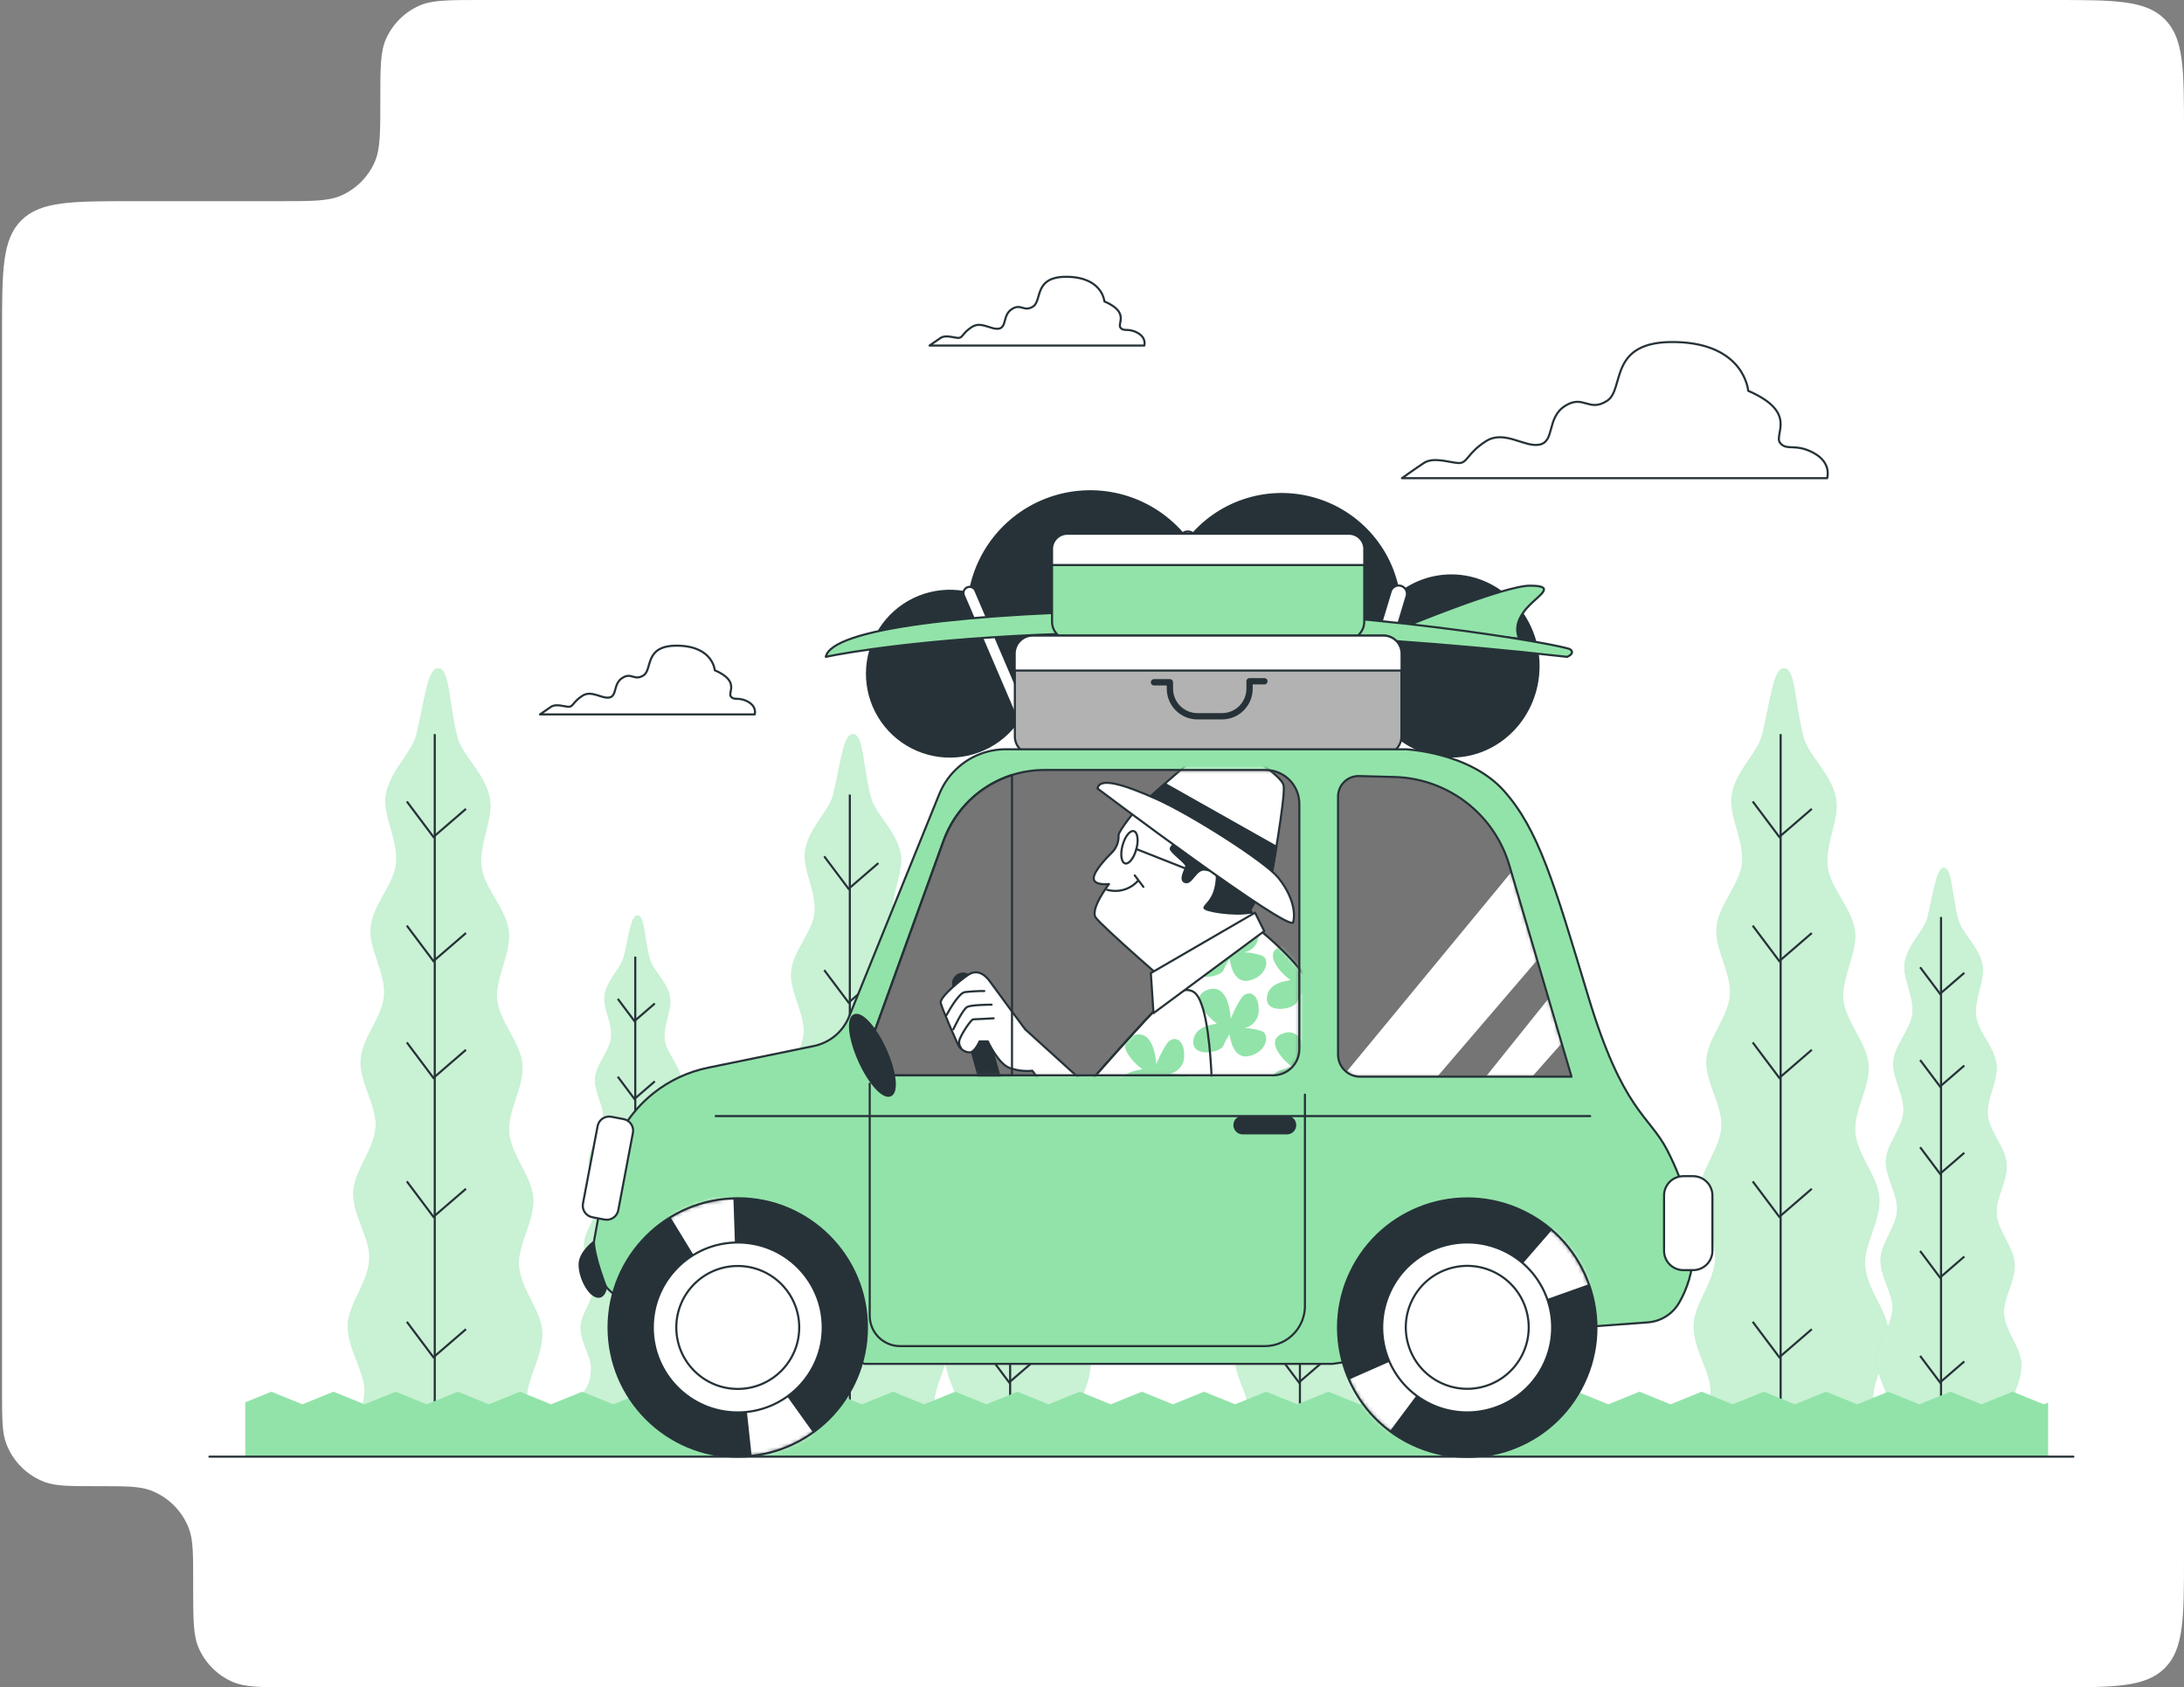 <svg width="532" height="411" viewBox="0 0 532 411" fill="none" xmlns="http://www.w3.org/2000/svg">
<rect x="0" y="0" width="532" height="411" fill="#808080" stroke="none"/>
<g clip-path="url(#clip0_83_3015)">
<path fill-rule="evenodd" clip-rule="evenodd" d="M92.64 24.5C92.64 16.575 92.64 12.613 94.012 9.516C95.622 5.885 98.525 2.982 102.156 1.373C105.252 0 109.215 0 117.14 0H500C515.085 0 522.627 0 527.314 4.686C532 9.373 532 16.915 532 32V379C532 394.085 532 401.627 527.314 406.314C522.627 411 515.085 411 500 411H71.555C63.63 411 59.667 411 56.571 409.627C52.94 408.018 50.037 405.115 48.427 401.484C47.055 398.387 47.055 394.425 47.055 386.5V385.277C47.055 378.5 47.055 375.111 46.045 372.405C44.423 368.06 40.995 364.632 36.65 363.01C33.943 362 30.555 362 23.777 362C17 362 13.611 362 10.905 360.99C6.56 359.368 3.132 355.94 1.51 351.595C0.5 348.889 0.5 345.5 0.5 338.723V81C0.5 65.915 0.5 58.373 5.186 53.686C9.873 49 17.415 49 32.5 49H68.14C76.064 49 80.027 49 83.124 47.627C86.755 46.018 89.657 43.115 91.267 39.484C92.64 36.387 92.64 32.425 92.64 24.5Z" fill="white"/>
<path d="M441.801 110.333C437.299 107.88 435.249 109.919 433.614 107.88C431.978 105.841 438.116 100.51 425.84 95.19C425.84 95.19 425.022 83.732 408.244 83.318C391.465 82.904 395.927 94.776 391.455 97.643C386.982 100.51 385.731 96.008 381.228 98.875C376.725 101.742 378.775 107.466 375.09 108.284C371.405 109.102 366.488 104.599 361.966 107.466C357.443 110.333 357.473 112.787 355.424 112.787C353.374 112.787 349.286 111.151 346.822 112.787C344.359 114.422 341.502 116.471 341.502 116.471H445.072C445.072 116.471 446.304 112.787 441.801 110.333Z" fill="white" stroke="#263238" stroke-width="0.512" stroke-linecap="round" stroke-linejoin="round"/>
<path d="M182.184 170.916C179.913 169.674 178.873 170.704 178.045 169.674C177.217 168.645 180.327 165.949 174.118 163.264C174.118 163.264 173.704 157.479 165.234 157.277C156.764 157.075 159.035 163.062 156.754 164.505C154.472 165.949 153.866 163.678 151.595 165.131C149.323 166.585 150.353 169.472 148.485 169.886C146.618 170.3 144.144 168.019 141.873 169.472C139.601 170.926 139.601 172.158 138.572 172.158C137.542 172.158 135.462 171.33 134.23 172.158C132.999 172.986 131.535 174.015 131.535 174.015H183.84C183.84 174.015 184.456 172.158 182.184 170.916Z" fill="white" stroke="#263238" stroke-width="0.512" stroke-linecap="round" stroke-linejoin="round"/>
<path d="M277.082 81.066C274.811 79.824 273.771 80.854 272.943 79.824C272.115 78.794 275.225 76.099 269.016 73.413C269.016 73.413 268.602 67.629 260.132 67.427C251.662 67.225 253.933 73.212 251.652 74.655C249.37 76.099 248.764 73.827 246.493 75.281C244.221 76.735 245.251 79.622 243.383 80.036C241.516 80.45 239.042 78.168 236.771 79.622C234.499 81.076 234.499 82.308 233.469 82.308C232.44 82.308 230.36 81.48 229.128 82.308C227.897 83.135 226.433 84.165 226.433 84.165H278.738C278.738 84.165 279.354 82.308 277.082 81.066Z" fill="white" stroke="#263238" stroke-width="0.512" stroke-linecap="round" stroke-linejoin="round"/>
<path d="M412.857 354.806H461.548C460.619 348.86 456.793 349.91 456.289 340.672C456.036 336.028 460.327 330.284 459.963 324.186C459.65 319.139 454.693 314.01 454.31 308.256C453.967 303.066 458.197 297.312 457.783 291.719C457.399 286.439 452.371 281.361 451.927 275.869C451.483 270.377 455.632 264.693 455.148 259.282C454.663 253.871 449.545 248.874 449.01 243.533C448.475 238.192 452.452 232.135 451.846 226.875C451.19 221.303 445.93 216.477 445.214 211.338C444.416 205.614 448.152 199.506 447.233 194.57C446.163 188.512 440.529 184.131 439.348 179.669C437.137 171.35 437.41 163.324 434.805 162.809C432.019 162.244 431.383 170.108 429.273 178.891C428.263 183.313 422.701 187.785 421.802 193.843C421.065 198.749 424.962 204.706 424.326 210.41C423.751 215.508 418.622 220.414 418.127 225.967C417.653 231.186 421.822 236.941 421.408 242.392C420.994 247.844 416.027 252.76 415.684 258.141C415.341 263.522 419.632 269.176 419.339 274.486C419.046 279.796 414.16 285.086 413.907 290.336C413.645 295.878 418.016 301.441 417.804 306.62C417.572 312.324 412.757 317.554 412.575 322.541C412.353 328.598 416.795 334.171 416.663 338.774C416.361 348.779 411.787 346.709 411.616 354.756L412.857 354.806Z" fill="#92E3A9"/>
<path opacity="0.5" d="M412.857 354.806H461.548C460.619 348.86 456.793 349.91 456.289 340.672C456.036 336.028 460.327 330.284 459.963 324.186C459.65 319.139 454.693 314.01 454.31 308.256C453.967 303.066 458.197 297.312 457.783 291.719C457.399 286.439 452.371 281.361 451.927 275.869C451.483 270.377 455.632 264.693 455.148 259.282C454.663 253.871 449.545 248.874 449.01 243.533C448.475 238.192 452.452 232.135 451.846 226.875C451.19 221.303 445.93 216.477 445.214 211.338C444.416 205.614 448.152 199.506 447.233 194.57C446.163 188.512 440.529 184.131 439.348 179.669C437.137 171.35 437.41 163.324 434.805 162.809C432.019 162.244 431.383 170.108 429.273 178.891C428.263 183.313 422.701 187.785 421.802 193.843C421.065 198.749 424.962 204.706 424.326 210.41C423.751 215.508 418.622 220.414 418.127 225.967C417.653 231.186 421.822 236.941 421.408 242.392C420.994 247.844 416.027 252.76 415.684 258.141C415.341 263.522 419.632 269.176 419.339 274.486C419.046 279.796 414.16 285.086 413.907 290.336C413.645 295.878 418.016 301.441 417.804 306.62C417.572 312.324 412.757 317.554 412.575 322.541C412.353 328.598 416.795 334.171 416.663 338.774C416.361 348.779 411.787 346.709 411.616 354.756L412.857 354.806Z" fill="white"/>
<path d="M433.745 178.811V352.565" stroke="#263238" stroke-width="0.512" stroke-miterlimit="10"/>
<path d="M441.337 197.023L433.422 203.858L426.941 195.216" stroke="#263238" stroke-width="0.512" stroke-miterlimit="10"/>
<path d="M441.337 227.269L433.422 234.104L426.941 225.462" stroke="#263238" stroke-width="0.512" stroke-miterlimit="10"/>
<path d="M441.337 255.709L433.422 262.553L426.941 253.912" stroke="#263238" stroke-width="0.512" stroke-miterlimit="10"/>
<path d="M441.337 289.559L433.422 296.394L426.941 287.752" stroke="#263238" stroke-width="0.512" stroke-miterlimit="10"/>
<path d="M441.337 323.763L433.422 330.597L426.941 321.956" stroke="#263238" stroke-width="0.512" stroke-miterlimit="10"/>
<path d="M84.984 354.806H133.645C132.706 348.86 128.89 349.91 128.375 340.672C128.122 336.029 132.413 330.284 132.05 324.186C131.747 319.139 126.79 314.01 126.406 308.256C126.053 303.067 130.283 297.312 129.879 291.719C129.485 286.439 124.468 281.361 124.024 275.869C123.579 270.377 127.729 264.693 127.244 259.282C126.759 253.871 121.641 248.874 121.096 243.533C120.551 238.193 124.549 232.135 123.933 226.875C123.287 221.303 118.017 216.477 117.31 211.338C116.512 205.614 120.238 199.506 119.329 194.57C118.259 188.512 112.626 184.131 111.434 179.669C109.304 171.4 109.577 163.324 106.972 162.819C104.186 162.254 103.55 170.118 101.44 178.901C100.43 183.323 94.868 187.796 93.959 193.853C93.232 198.759 97.129 204.716 96.483 210.42C95.918 215.518 90.789 220.424 90.284 225.977C89.82 231.196 93.979 236.951 93.575 242.402C93.172 247.854 88.195 252.771 87.851 258.151C87.508 263.532 91.799 269.186 91.506 274.496C91.213 279.806 86.317 285.097 86.064 290.346C85.802 295.889 90.183 301.451 89.971 306.63C89.729 312.334 84.924 317.564 84.732 322.551C84.52 328.608 88.962 334.181 88.77 338.785C88.477 348.789 83.894 346.72 83.722 354.766L84.984 354.806Z" fill="#92E3A9"/>
<path opacity="0.5" d="M84.984 354.806H133.645C132.706 348.86 128.89 349.91 128.375 340.672C128.122 336.029 132.413 330.284 132.05 324.186C131.747 319.139 126.79 314.01 126.406 308.256C126.053 303.067 130.283 297.312 129.879 291.719C129.485 286.439 124.468 281.361 124.024 275.869C123.579 270.377 127.729 264.693 127.244 259.282C126.759 253.871 121.641 248.874 121.096 243.533C120.551 238.193 124.549 232.135 123.933 226.875C123.287 221.303 118.017 216.477 117.31 211.338C116.512 205.614 120.238 199.506 119.329 194.57C118.259 188.512 112.626 184.131 111.434 179.669C109.304 171.4 109.577 163.324 106.972 162.819C104.186 162.254 103.55 170.118 101.44 178.901C100.43 183.323 94.868 187.796 93.959 193.853C93.232 198.759 97.129 204.716 96.483 210.42C95.918 215.518 90.789 220.424 90.284 225.977C89.82 231.196 93.979 236.951 93.575 242.402C93.172 247.854 88.195 252.771 87.851 258.151C87.508 263.532 91.799 269.186 91.506 274.496C91.213 279.806 86.317 285.097 86.064 290.346C85.802 295.889 90.183 301.451 89.971 306.63C89.729 312.334 84.924 317.564 84.732 322.551C84.52 328.608 88.962 334.181 88.77 338.785C88.477 348.789 83.894 346.72 83.722 354.766L84.984 354.806Z" fill="white"/>
<path d="M105.902 178.811V352.565" stroke="#263238" stroke-width="0.512" stroke-miterlimit="10"/>
<path d="M113.504 197.023L105.579 203.858L99.098 195.216" stroke="#263238" stroke-width="0.512" stroke-miterlimit="10"/>
<path d="M113.504 227.269L105.579 234.104L99.098 225.462" stroke="#263238" stroke-width="0.512" stroke-miterlimit="10"/>
<path d="M113.504 255.709L105.579 262.553L99.098 253.912" stroke="#263238" stroke-width="0.512" stroke-miterlimit="10"/>
<path d="M113.504 289.559L105.579 296.394L99.098 287.752" stroke="#263238" stroke-width="0.512" stroke-miterlimit="10"/>
<path d="M113.504 323.763L105.579 330.597L99.098 321.956" stroke="#263238" stroke-width="0.512" stroke-miterlimit="10"/>
<path d="M341.118 354.806H377.462C376.766 350.364 373.909 351.152 373.535 344.256C373.343 340.794 376.564 336.503 376.271 331.94C376.049 328.184 372.344 324.338 372.061 320.047C371.799 316.171 374.959 311.87 374.646 307.7C374.363 303.743 370.607 299.957 370.274 295.858C369.941 291.76 373.04 287.499 372.707 283.461C372.374 279.423 368.518 275.698 368.114 271.71C367.71 267.722 370.688 263.189 370.234 259.262C369.749 255.093 365.812 251.499 365.287 247.662C364.691 243.382 367.478 238.819 366.822 235.134C366.024 230.611 361.774 227.34 360.926 224.029C359.25 217.84 359.452 211.783 357.564 211.409C355.676 211.036 355.01 216.861 353.425 223.423C352.637 226.724 348.518 230.066 347.842 234.588C347.297 238.253 350.204 242.665 349.73 246.966C349.306 250.772 345.469 254.436 345.096 258.586C344.743 262.482 347.862 266.783 347.549 270.852C347.236 274.92 343.511 278.595 343.279 282.613C343.047 286.631 346.227 290.851 346.015 294.829C345.803 298.806 342.138 302.744 341.976 306.661C341.785 310.8 345.005 314.979 344.894 318.775C344.712 323.036 341.118 326.943 340.977 330.658C340.826 335.181 344.137 339.35 344.006 342.772C343.784 350.243 340.361 348.698 340.24 354.705L341.118 354.806Z" fill="#92E3A9"/>
<path opacity="0.5" d="M341.118 354.806H377.462C376.766 350.364 373.909 351.152 373.535 344.256C373.343 340.794 376.564 336.503 376.271 331.94C376.049 328.184 372.344 324.338 372.061 320.047C371.799 316.171 374.959 311.87 374.646 307.7C374.363 303.743 370.607 299.957 370.274 295.858C369.941 291.76 373.04 287.499 372.707 283.461C372.374 279.423 368.518 275.698 368.114 271.71C367.71 267.722 370.688 263.189 370.234 259.262C369.749 255.093 365.812 251.499 365.287 247.662C364.691 243.382 367.478 238.819 366.822 235.134C366.024 230.611 361.774 227.34 360.926 224.029C359.25 217.84 359.452 211.783 357.564 211.409C355.676 211.036 355.01 216.861 353.425 223.423C352.637 226.724 348.518 230.066 347.842 234.588C347.297 238.253 350.204 242.665 349.73 246.966C349.306 250.772 345.469 254.436 345.096 258.586C344.743 262.482 347.862 266.783 347.549 270.852C347.236 274.92 343.511 278.595 343.279 282.613C343.047 286.631 346.227 290.851 346.015 294.829C345.803 298.806 342.138 302.744 341.976 306.661C341.785 310.8 345.005 314.979 344.894 318.775C344.712 323.036 341.118 326.943 340.977 330.658C340.826 335.181 344.137 339.35 344.006 342.772C343.784 350.243 340.361 348.698 340.24 354.705L341.118 354.806Z" fill="white"/>
<path d="M356.716 223.352V353.13" stroke="#263238" stroke-width="0.512" stroke-miterlimit="10"/>
<path d="M362.39 236.961L356.474 242.069L351.628 235.608" stroke="#263238" stroke-width="0.512" stroke-miterlimit="10"/>
<path d="M362.39 259.545L356.474 264.654L351.628 258.203" stroke="#263238" stroke-width="0.512" stroke-miterlimit="10"/>
<path d="M362.39 280.796L356.474 285.904L351.628 279.443" stroke="#263238" stroke-width="0.512" stroke-miterlimit="10"/>
<path d="M362.39 306.065L356.474 311.183L351.628 304.722" stroke="#263238" stroke-width="0.512" stroke-miterlimit="10"/>
<path d="M362.39 331.617L356.474 336.725L351.628 330.274" stroke="#263238" stroke-width="0.512" stroke-miterlimit="10"/>
<path d="M457.217 354.806H493.561C492.865 350.364 490.008 351.152 489.634 344.256C489.442 340.794 492.663 336.503 492.37 331.94C492.148 328.184 488.443 324.338 488.16 320.047C487.898 316.171 491.057 311.87 490.745 307.7C490.462 303.743 486.706 299.957 486.373 295.858C486.04 291.76 489.139 287.499 488.806 283.461C488.473 279.423 484.617 275.698 484.213 271.71C483.809 267.722 486.787 263.189 486.333 259.262C485.848 255.093 481.911 251.499 481.386 247.662C480.79 243.382 483.577 238.819 482.92 235.134C482.123 230.611 477.873 227.34 477.025 224.029C475.349 217.84 475.551 211.783 473.663 211.409C471.775 211.036 471.109 216.861 469.524 223.423C468.736 226.724 464.617 230.066 463.941 234.588C463.396 238.253 466.303 242.665 465.829 246.966C465.405 250.772 461.568 254.436 461.195 258.586C460.841 262.482 463.961 266.783 463.648 270.852C463.335 274.92 459.61 278.595 459.378 282.613C459.145 286.631 462.326 290.851 462.114 294.829C461.902 298.806 458.237 302.744 458.075 306.661C457.883 310.8 461.104 314.979 460.993 318.775C460.811 323.036 457.217 326.943 457.076 330.658C456.924 335.181 460.236 339.35 460.105 342.772C459.882 350.243 456.46 348.698 456.339 354.705L457.217 354.806Z" fill="#92E3A9"/>
<path opacity="0.5" d="M457.217 354.806H493.561C492.865 350.364 490.008 351.152 489.634 344.256C489.442 340.794 492.663 336.503 492.37 331.94C492.148 328.184 488.443 324.338 488.16 320.047C487.898 316.171 491.057 311.87 490.745 307.7C490.462 303.743 486.706 299.957 486.373 295.858C486.04 291.76 489.139 287.499 488.806 283.461C488.473 279.423 484.617 275.698 484.213 271.71C483.809 267.722 486.787 263.189 486.333 259.262C485.848 255.093 481.911 251.499 481.386 247.662C480.79 243.382 483.577 238.819 482.92 235.134C482.123 230.611 477.873 227.34 477.025 224.029C475.349 217.84 475.551 211.783 473.663 211.409C471.775 211.036 471.109 216.861 469.524 223.423C468.736 226.724 464.617 230.066 463.941 234.588C463.396 238.253 466.303 242.665 465.829 246.966C465.405 250.772 461.568 254.436 461.195 258.586C460.841 262.482 463.961 266.783 463.648 270.852C463.335 274.92 459.61 278.595 459.378 282.613C459.145 286.631 462.326 290.851 462.114 294.829C461.902 298.806 458.237 302.744 458.075 306.661C457.883 310.8 461.104 314.979 460.993 318.775C460.811 323.036 457.217 326.943 457.076 330.658C456.924 335.181 460.236 339.35 460.105 342.772C459.882 350.243 456.46 348.698 456.339 354.705L457.217 354.806Z" fill="white"/>
<path d="M472.815 223.352V353.13" stroke="#263238" stroke-width="0.512" stroke-miterlimit="10"/>
<path d="M478.488 236.961L472.572 242.069L467.726 235.608" stroke="#263238" stroke-width="0.512" stroke-miterlimit="10"/>
<path d="M478.488 259.545L472.572 264.654L467.726 258.203" stroke="#263238" stroke-width="0.512" stroke-miterlimit="10"/>
<path d="M478.488 280.796L472.572 285.904L467.726 279.443" stroke="#263238" stroke-width="0.512" stroke-miterlimit="10"/>
<path d="M478.488 306.065L472.572 311.183L467.726 304.722" stroke="#263238" stroke-width="0.512" stroke-miterlimit="10"/>
<path d="M478.488 331.617L472.572 336.725L467.726 330.274" stroke="#263238" stroke-width="0.512" stroke-miterlimit="10"/>
<path d="M301.029 354.806H337.373C336.666 350.364 333.819 351.152 333.436 344.256C333.244 340.794 336.464 336.503 336.182 331.94C335.949 328.184 332.254 324.338 331.962 320.047C331.699 316.171 334.859 311.87 334.556 307.7C334.263 303.743 330.518 299.957 330.185 295.858C329.852 291.76 332.951 287.509 332.588 283.461C332.224 279.413 328.408 275.698 327.994 271.71C327.58 267.722 330.579 263.189 330.114 259.262C329.63 255.093 325.702 251.499 325.167 247.662C324.572 243.382 327.358 238.819 326.702 235.134C325.904 230.611 321.705 227.34 320.816 224.029C319.201 217.84 319.393 211.783 317.444 211.409C315.496 211.036 314.89 216.861 313.315 223.423C312.518 226.724 308.409 230.066 307.732 234.588C307.177 238.253 310.095 242.665 309.61 246.966C309.186 250.772 305.36 254.436 304.986 258.586C304.633 262.482 307.742 266.783 307.44 270.852C307.137 274.92 303.401 278.595 303.159 282.613C302.917 286.631 306.117 290.851 305.895 294.829C305.673 298.806 302.018 302.744 301.857 306.661C301.655 310.8 304.885 314.979 304.764 318.775C304.593 323.036 300.988 326.943 300.857 330.658C300.696 335.181 304.017 339.35 303.886 342.772C303.664 350.243 300.252 348.698 300.13 354.705L301.029 354.806Z" fill="#92E3A9"/>
<path opacity="0.5" d="M301.029 354.806H337.373C336.666 350.364 333.819 351.152 333.436 344.256C333.244 340.794 336.464 336.503 336.182 331.94C335.949 328.184 332.254 324.338 331.962 320.047C331.699 316.171 334.859 311.87 334.556 307.7C334.263 303.743 330.518 299.957 330.185 295.858C329.852 291.76 332.951 287.509 332.588 283.461C332.224 279.413 328.408 275.698 327.994 271.71C327.58 267.722 330.579 263.189 330.114 259.262C329.63 255.093 325.702 251.499 325.167 247.662C324.572 243.382 327.358 238.819 326.702 235.134C325.904 230.611 321.705 227.34 320.816 224.029C319.201 217.84 319.393 211.783 317.444 211.409C315.496 211.036 314.89 216.861 313.315 223.423C312.518 226.724 308.409 230.066 307.732 234.588C307.177 238.253 310.095 242.665 309.61 246.966C309.186 250.772 305.36 254.436 304.986 258.586C304.633 262.482 307.742 266.783 307.44 270.852C307.137 274.92 303.401 278.595 303.159 282.613C302.917 286.631 306.117 290.851 305.895 294.829C305.673 298.806 302.018 302.744 301.857 306.661C301.655 310.8 304.885 314.979 304.764 318.775C304.593 323.036 300.988 326.943 300.857 330.658C300.696 335.181 304.017 339.35 303.886 342.772C303.664 350.243 300.252 348.698 300.13 354.705L301.029 354.806Z" fill="white"/>
<path d="M316.647 223.352V353.13" stroke="#263238" stroke-width="0.512" stroke-miterlimit="10"/>
<path d="M322.32 236.961L316.404 242.069L311.569 235.608" stroke="#263238" stroke-width="0.512" stroke-miterlimit="10"/>
<path d="M322.32 259.545L316.404 264.654L311.569 258.203" stroke="#263238" stroke-width="0.512" stroke-miterlimit="10"/>
<path d="M322.32 280.796L316.404 285.904L311.569 279.443" stroke="#263238" stroke-width="0.512" stroke-miterlimit="10"/>
<path d="M322.32 306.065L316.404 311.183L311.569 304.722" stroke="#263238" stroke-width="0.512" stroke-miterlimit="10"/>
<path d="M322.32 331.617L316.404 336.725L311.569 330.274" stroke="#263238" stroke-width="0.512" stroke-miterlimit="10"/>
<path d="M230.461 354.807H266.805C266.108 350.365 263.251 351.152 262.878 344.257C262.686 340.794 265.906 336.504 265.614 331.941C265.392 328.185 261.686 324.339 261.404 320.048C261.141 316.171 264.301 311.871 263.998 307.701C263.706 303.744 259.96 299.958 259.617 295.859C259.274 291.76 262.393 287.51 262.03 283.462C261.666 279.413 257.84 275.698 257.436 271.71C257.032 267.723 260.011 263.19 259.556 259.263C259.072 255.093 255.134 251.499 254.609 247.663C254.014 243.382 256.8 238.819 256.144 235.134C255.346 230.612 251.096 227.341 250.248 224.029C248.603 217.82 248.805 211.824 246.866 211.44C244.776 211.026 244.312 216.892 242.727 223.454C241.94 226.755 237.821 230.097 237.144 234.619C236.599 238.284 239.507 242.696 239.032 246.997C238.608 250.803 234.772 254.467 234.398 258.617C234.045 262.513 237.164 266.814 236.851 270.883C236.538 274.951 232.813 278.626 232.581 282.644C232.349 286.662 235.529 290.882 235.317 294.86C235.105 298.837 231.44 302.775 231.279 306.692C231.087 310.831 234.307 315.01 234.196 318.806C234.015 323.067 230.421 326.974 230.279 330.689C230.128 335.211 233.439 339.381 233.308 342.803C233.086 350.274 229.663 348.729 229.542 354.736L230.461 354.807Z" fill="#92E3A9"/>
<path opacity="0.5" d="M230.461 354.807H266.805C266.108 350.365 263.251 351.152 262.878 344.257C262.686 340.794 265.906 336.504 265.614 331.941C265.392 328.185 261.686 324.339 261.404 320.048C261.141 316.171 264.301 311.871 263.998 307.701C263.706 303.744 259.96 299.958 259.617 295.859C259.274 291.76 262.393 287.51 262.03 283.462C261.666 279.413 257.84 275.698 257.436 271.71C257.032 267.723 260.011 263.19 259.556 259.263C259.072 255.093 255.134 251.499 254.609 247.663C254.014 243.382 256.8 238.819 256.144 235.134C255.346 230.612 251.096 227.341 250.248 224.029C248.603 217.82 248.805 211.824 246.866 211.44C244.776 211.026 244.312 216.892 242.727 223.454C241.94 226.755 237.821 230.097 237.144 234.619C236.599 238.284 239.507 242.696 239.032 246.997C238.608 250.803 234.772 254.467 234.398 258.617C234.045 262.513 237.164 266.814 236.851 270.883C236.538 274.951 232.813 278.626 232.581 282.644C232.349 286.662 235.529 290.882 235.317 294.86C235.105 298.837 231.44 302.775 231.279 306.692C231.087 310.831 234.307 315.01 234.196 318.806C234.015 323.067 230.421 326.974 230.279 330.689C230.128 335.211 233.439 339.381 233.308 342.803C233.086 350.274 229.663 348.729 229.542 354.736L230.461 354.807Z" fill="white"/>
<path d="M246.059 223.352V353.13" stroke="#263238" stroke-width="0.512" stroke-miterlimit="10"/>
<path d="M251.732 236.961L245.816 242.069L240.97 235.608" stroke="#263238" stroke-width="0.512" stroke-miterlimit="10"/>
<path d="M251.732 259.545L245.816 264.654L240.97 258.203" stroke="#263238" stroke-width="0.512" stroke-miterlimit="10"/>
<path d="M251.732 280.796L245.816 285.904L240.97 279.443" stroke="#263238" stroke-width="0.512" stroke-miterlimit="10"/>
<path d="M251.732 306.065L245.816 311.183L240.97 304.722" stroke="#263238" stroke-width="0.512" stroke-miterlimit="10"/>
<path d="M251.732 331.617L245.816 336.725L240.97 330.274" stroke="#263238" stroke-width="0.512" stroke-miterlimit="10"/>
<path d="M141.651 343.368H172.159C171.574 339.633 169.181 340.34 168.858 334.504C168.696 331.597 171.392 327.993 171.16 324.167C170.968 321.017 167.859 317.786 167.616 314.182C167.404 310.921 170.059 307.317 169.797 303.814C169.555 300.493 166.405 297.312 166.122 293.87C165.839 290.427 168.454 286.864 168.141 283.472C167.828 280.079 164.638 276.95 164.295 273.598C163.952 270.246 166.455 266.45 166.072 263.149C165.668 259.656 162.367 256.627 161.912 253.407C161.418 249.823 163.76 245.987 163.204 242.887C162.538 239.091 159.005 236.346 158.258 233.549C156.875 228.33 157.046 223.302 155.411 222.979C153.775 222.656 153.27 227.552 151.948 233.075C151.282 235.841 147.829 238.647 147.264 242.443C146.799 245.522 149.283 249.258 148.839 252.832C148.485 256.032 145.265 259.111 144.952 262.594C144.659 265.865 147.274 269.469 146.971 272.891C146.668 276.314 143.599 279.383 143.387 282.765C143.175 286.147 145.86 289.68 145.679 293.012C145.497 296.343 142.428 299.665 142.266 302.956C142.105 306.429 144.851 309.942 144.709 313.163C144.568 316.736 141.539 320.017 141.428 323.147C141.297 326.933 144.084 330.436 143.993 333.323C143.811 339.603 140.964 338.3 140.833 343.348L141.651 343.368Z" fill="#92E3A9"/>
<path opacity="0.5" d="M141.651 343.368H172.159C171.574 339.633 169.181 340.34 168.858 334.504C168.696 331.597 171.392 327.993 171.16 324.167C170.968 321.017 167.859 317.786 167.616 314.182C167.404 310.921 170.059 307.317 169.797 303.814C169.555 300.493 166.405 297.312 166.122 293.87C165.839 290.427 168.454 286.864 168.141 283.472C167.828 280.079 164.638 276.95 164.295 273.598C163.952 270.246 166.455 266.45 166.072 263.149C165.668 259.656 162.367 256.627 161.912 253.407C161.418 249.823 163.76 245.987 163.204 242.887C162.538 239.091 159.005 236.346 158.258 233.549C156.875 228.33 157.046 223.302 155.411 222.979C153.775 222.656 153.27 227.552 151.948 233.075C151.282 235.841 147.829 238.647 147.264 242.443C146.799 245.522 149.283 249.258 148.839 252.832C148.485 256.032 145.265 259.111 144.952 262.594C144.659 265.865 147.274 269.469 146.971 272.891C146.668 276.314 143.599 279.383 143.387 282.765C143.175 286.147 145.86 289.68 145.679 293.012C145.497 296.343 142.428 299.665 142.266 302.956C142.105 306.429 144.851 309.942 144.709 313.163C144.568 316.736 141.539 320.017 141.428 323.147C141.297 326.933 144.084 330.436 143.993 333.323C143.811 339.603 140.964 338.3 140.833 343.348L141.651 343.368Z" fill="white"/>
<path d="M154.745 233.004V341.955" stroke="#263238" stroke-width="0.512" stroke-miterlimit="10"/>
<path d="M159.51 244.421L154.543 248.712L150.484 243.291" stroke="#263238" stroke-width="0.512" stroke-miterlimit="10"/>
<path d="M159.51 263.391L154.543 267.682L150.484 262.26" stroke="#263238" stroke-width="0.512" stroke-miterlimit="10"/>
<path d="M159.51 281.22L154.543 285.51L150.484 280.099" stroke="#263238" stroke-width="0.512" stroke-miterlimit="10"/>
<path d="M159.51 302.451L154.543 306.732L150.484 301.32" stroke="#263238" stroke-width="0.512" stroke-miterlimit="10"/>
<path d="M159.51 323.894L154.543 328.185L150.484 322.764" stroke="#263238" stroke-width="0.512" stroke-miterlimit="10"/>
<path d="M187.868 354.807H232.45C231.592 349.355 228.089 350.314 227.624 341.864C227.392 337.614 231.329 332.344 230.996 326.721C230.713 322.107 226.17 317.393 225.817 312.123C225.504 307.368 229.371 302.098 228.997 296.98C228.644 292.134 224.04 287.49 223.636 282.452C223.233 277.415 227.029 272.215 226.584 267.248C226.14 262.281 221.456 257.728 220.951 252.832C220.446 247.936 224.121 242.383 223.556 237.567C222.96 232.449 218.134 228.037 217.498 223.333C216.772 218.083 220.194 212.48 219.386 207.957C218.377 202.415 213.248 198.397 212.158 194.308C210.139 186.686 210.391 179.336 207.998 178.852C205.454 178.347 204.869 185.545 202.951 193.601C201.941 197.64 196.893 201.738 196.106 207.291C195.43 211.783 199.003 217.255 198.418 222.434C197.893 227.108 193.188 231.601 192.734 236.689C192.3 241.474 196.116 246.785 195.763 251.742C195.409 256.698 190.836 261.241 190.523 266.168C190.21 271.095 194.147 276.264 193.875 281.15C193.602 286.036 189.12 290.862 188.888 295.667C188.645 300.715 192.663 305.884 192.461 310.599C192.249 315.818 187.828 320.613 187.666 325.177C187.474 330.719 191.543 335.837 191.412 340.057C191.139 349.224 186.949 347.326 186.798 354.696L187.868 354.807Z" fill="#92E3A9"/>
<path opacity="0.5" d="M187.868 354.807H232.45C231.592 349.355 228.089 350.314 227.624 341.864C227.392 337.614 231.329 332.344 230.996 326.721C230.713 322.107 226.17 317.393 225.817 312.123C225.504 307.368 229.371 302.098 228.997 296.98C228.644 292.134 224.04 287.49 223.636 282.452C223.233 277.415 227.029 272.215 226.584 267.248C226.14 262.281 221.456 257.728 220.951 252.832C220.446 247.936 224.121 242.383 223.556 237.567C222.96 232.449 218.134 228.037 217.498 223.333C216.772 218.083 220.194 212.48 219.386 207.957C218.377 202.415 213.248 198.397 212.158 194.308C210.139 186.686 210.391 179.336 207.998 178.852C205.454 178.347 204.869 185.545 202.951 193.601C201.941 197.64 196.893 201.738 196.106 207.291C195.43 211.783 199.003 217.255 198.418 222.434C197.893 227.108 193.188 231.601 192.734 236.689C192.3 241.474 196.116 246.785 195.763 251.742C195.409 256.698 190.836 261.241 190.523 266.168C190.21 271.095 194.147 276.264 193.875 281.15C193.602 286.036 189.12 290.862 188.888 295.667C188.645 300.715 192.663 305.884 192.461 310.599C192.249 315.818 187.828 320.613 187.666 325.177C187.474 330.719 191.543 335.837 191.412 340.057C191.139 349.224 186.949 347.326 186.798 354.696L187.868 354.807Z" fill="white"/>
<path d="M207.009 193.54V352.756" stroke="#263238" stroke-width="0.512" stroke-miterlimit="10"/>
<path d="M213.965 210.229L206.706 216.498L200.77 208.583" stroke="#263238" stroke-width="0.512" stroke-miterlimit="10"/>
<path d="M213.965 237.941L206.706 244.21L200.77 236.295" stroke="#263238" stroke-width="0.512" stroke-miterlimit="10"/>
<path d="M213.965 264.007L206.706 270.276L200.77 262.351" stroke="#263238" stroke-width="0.512" stroke-miterlimit="10"/>
<path d="M213.965 295.02L206.706 301.28L200.77 293.365" stroke="#263238" stroke-width="0.512" stroke-miterlimit="10"/>
<path d="M213.965 326.357L206.706 332.626L200.77 324.711" stroke="#263238" stroke-width="0.512" stroke-miterlimit="10"/>
<path d="M497.831 342.065L490.26 338.986L482.678 342.065L475.106 338.986L467.524 342.065L459.953 338.986L452.381 342.065L444.799 338.986L437.228 342.065L429.646 338.986L422.074 342.065L414.503 338.986L406.921 342.065L399.349 338.986L391.778 342.065L384.196 338.986L376.624 342.065L369.042 338.986L361.471 342.065L353.899 338.986L346.317 342.065L338.746 338.986L331.164 342.065L323.592 338.986L316.021 342.065L308.439 338.986L300.867 342.065L293.295 338.986L285.714 342.065L278.142 338.986L270.57 342.065L262.989 338.986L255.417 342.065L247.845 338.986L240.274 342.065L232.692 338.986L225.12 342.065L217.549 338.986L209.977 342.065L202.405 338.986L194.824 342.065L187.252 338.986L179.68 342.065L172.109 338.986L164.537 342.065L156.965 338.986L149.394 342.065L141.812 338.986L134.24 342.065L126.668 338.986L119.097 342.065L111.525 338.986L103.954 342.065L96.382 338.986L88.81 342.065L81.239 338.986L73.667 342.065L66.095 338.986L59.745 341.571V354.816H498.901V341.631L497.831 342.065Z" fill="#92E3A9"/>
<path d="M353.526 140.165C348.882 140.166 344.376 141.743 340.745 144.638C339.843 139.076 337.337 133.899 333.535 129.742C329.733 125.585 324.8 122.628 319.341 121.234C313.882 119.84 308.135 120.071 302.806 121.897C297.476 123.723 292.795 127.065 289.338 131.513C285.834 126.868 281.046 123.35 275.565 121.396C270.085 119.441 264.151 119.135 258.498 120.515C252.845 121.895 247.721 124.9 243.757 129.16C239.793 133.421 237.164 138.749 236.195 144.486C232.55 143.591 228.728 143.729 225.157 144.886C221.587 146.042 218.409 148.171 215.981 151.033C213.553 153.895 211.971 157.378 211.413 161.089C210.854 164.801 211.341 168.594 212.819 172.044C214.296 175.494 216.707 178.464 219.779 180.621C222.851 182.777 226.463 184.034 230.21 184.252C233.957 184.469 237.69 183.638 240.991 181.851C244.291 180.064 247.029 177.393 248.895 174.137C255.25 178.419 263.011 180.089 270.565 178.799C278.118 177.509 284.885 173.36 289.459 167.211C292.047 170.489 295.313 173.167 299.033 175.063C302.754 176.959 306.841 178.027 311.013 178.194C315.185 178.361 319.344 177.623 323.204 176.03C327.064 174.438 330.534 172.028 333.375 168.968C334.653 173.348 337.306 177.2 340.942 179.956C344.578 182.712 349.004 184.226 353.566 184.273C365.257 184.273 374.767 174.409 374.767 162.234C374.767 150.059 365.216 140.165 353.526 140.165Z" fill="#263238" stroke="#263238" stroke-width="0.512" stroke-linecap="round" stroke-linejoin="round"/>
<path d="M248.895 175.621C248.6 175.622 248.311 175.535 248.064 175.371C247.818 175.208 247.626 174.975 247.512 174.702L234.802 145.062C234.643 144.692 234.637 144.275 234.785 143.901C234.934 143.527 235.225 143.227 235.594 143.068C235.964 142.909 236.382 142.903 236.756 143.051C237.129 143.2 237.429 143.491 237.588 143.86L250.289 173.511C250.372 173.695 250.418 173.894 250.423 174.095C250.428 174.297 250.393 174.498 250.32 174.686C250.247 174.875 250.136 175.046 249.996 175.191C249.855 175.336 249.687 175.451 249.501 175.53C249.307 175.598 249.101 175.629 248.895 175.621Z" fill="white" stroke="#263238" stroke-width="0.512" stroke-miterlimit="10"/>
<path d="M289.459 169.201C288.924 169.201 288.41 168.988 288.032 168.609C287.653 168.231 287.44 167.717 287.44 167.182L287.319 131.474C287.319 130.938 287.532 130.425 287.91 130.046C288.289 129.667 288.803 129.455 289.338 129.455C289.874 129.455 290.387 129.667 290.766 130.046C291.145 130.425 291.357 130.938 291.357 131.474L291.478 167.172C291.478 167.707 291.266 168.221 290.887 168.599C290.508 168.978 289.995 169.191 289.459 169.191V169.201Z" fill="white" stroke="#263238" stroke-width="0.512" stroke-miterlimit="10"/>
<path d="M333.335 170.956C333.134 170.954 332.934 170.927 332.739 170.876C332.485 170.798 332.249 170.672 332.044 170.503C331.839 170.334 331.669 170.127 331.544 169.892C331.419 169.658 331.342 169.401 331.317 169.137C331.291 168.872 331.319 168.606 331.396 168.352L338.766 144.052C338.921 143.539 339.274 143.109 339.746 142.856C340.219 142.603 340.772 142.549 341.285 142.704C341.798 142.859 342.228 143.212 342.481 143.684C342.733 144.157 342.788 144.71 342.633 145.223L335.354 169.523C335.224 169.952 334.955 170.326 334.59 170.585C334.224 170.845 333.783 170.975 333.335 170.956Z" fill="white" stroke="#263238" stroke-width="0.512" stroke-miterlimit="10"/>
<path d="M342.663 152.482C342.663 152.482 366.458 142.659 372.667 142.659C378.876 142.659 375.262 144.728 372.667 147.313C370.072 149.897 368.79 152.744 370.083 155.591L342.663 152.482Z" fill="#92E3A9" stroke="#263238" stroke-width="0.512" stroke-linecap="round" stroke-linejoin="round"/>
<path d="M201.164 159.993C201.164 159.993 261.949 146.536 381.723 159.993C381.723 159.993 383.792 159.216 382.5 158.176C381.208 157.136 330.245 148.08 282.393 148.605C234.54 149.13 202.456 153.229 201.164 159.993Z" fill="#92E3A9" stroke="#263238" stroke-width="0.512" stroke-linecap="round" stroke-linejoin="round"/>
<path d="M327.913 129.979H260.667C258.236 129.979 256.265 131.95 256.265 134.381V151.442C256.265 153.873 258.236 155.844 260.667 155.844H327.913C330.344 155.844 332.315 153.873 332.315 151.442V134.381C332.315 131.95 330.344 129.979 327.913 129.979Z" fill="#92E3A9" stroke="#263238" stroke-width="0.512" stroke-linecap="round" stroke-linejoin="round"/>
<path d="M328.761 130.01H259.819C258.827 130.059 257.895 130.501 257.229 131.237C256.563 131.974 256.216 132.945 256.265 133.937V137.632H332.325V133.937C332.35 133.445 332.277 132.953 332.111 132.489C331.945 132.025 331.689 131.599 331.358 131.234C331.027 130.869 330.627 130.573 330.182 130.363C329.736 130.153 329.254 130.033 328.761 130.01Z" fill="white" stroke="#263238" stroke-width="0.512" stroke-linecap="round" stroke-linejoin="round"/>
<path d="M336.969 154.814H251.611C249.18 154.814 247.209 156.785 247.209 159.216V179.387C247.209 181.817 249.18 183.788 251.611 183.788H336.969C339.4 183.788 341.371 181.817 341.371 179.387V159.216C341.371 156.785 339.4 154.814 336.969 154.814Z" fill="#B2B2B2" stroke="#263238" stroke-width="0.512" stroke-linecap="round" stroke-linejoin="round"/>
<path d="M336.969 154.814H251.561C250.395 154.817 249.278 155.282 248.455 156.107C247.632 156.932 247.169 158.05 247.169 159.216V163.325H341.411V159.186C341.407 158.607 341.289 158.034 341.064 157.501C340.838 156.968 340.51 156.484 340.097 156.078C339.684 155.672 339.196 155.352 338.659 155.135C338.122 154.918 337.548 154.809 336.969 154.814Z" fill="white" stroke="#263238" stroke-width="0.512" stroke-linecap="round" stroke-linejoin="round"/>
<path d="M281.101 166.191H284.977V167.746C284.977 169.529 285.686 171.239 286.947 172.5C288.208 173.761 289.918 174.47 291.701 174.47H297.657C299.441 174.47 301.151 173.761 302.412 172.5C303.673 171.239 304.381 169.529 304.381 167.746V165.939H307.995" stroke="#263238" stroke-width="1.536" stroke-linecap="round" stroke-linejoin="round"/>
<path d="M342.421 182.506H245.009C240.771 182.504 236.676 184.043 233.49 186.837C231.431 188.637 229.823 190.895 228.795 193.43L206.827 247.633C206.096 249.441 204.929 251.041 203.43 252.29C201.931 253.538 200.147 254.397 198.236 254.79L172.513 260.06C167.627 261.057 163.047 263.195 159.146 266.299C153.205 271.054 149.179 277.794 147.809 285.279L144.669 302.441C144.317 304.382 144.402 306.376 144.917 308.279C145.432 310.183 146.365 311.948 147.647 313.446C148.896 314.9 150.445 316.067 152.188 316.866C153.93 317.664 155.826 318.074 157.743 318.069H187.313L210.532 332.203H324.612L387.548 323.117L401.318 322.108C402.931 322 404.491 321.489 405.855 320.621C407.218 319.753 408.342 318.556 409.122 317.141C411.067 313.71 412.203 309.881 412.443 305.945C412.787 297.202 410.424 288.449 406.053 280.039C401.681 271.63 395.281 270.61 386.871 242.686C378.462 214.762 374.726 202.021 366.317 192.602C357.907 183.183 342.421 182.506 342.421 182.506Z" fill="#92E3A9" stroke="#263238" stroke-width="0.512" stroke-linecap="round" stroke-linejoin="round"/>
<path d="M211.855 263.947V320.482C211.855 322.445 212.634 324.327 214.022 325.715C215.41 327.103 217.292 327.882 219.255 327.882H308.096C309.475 327.882 310.839 327.59 312.097 327.024C313.355 326.459 314.479 325.633 315.395 324.601C316.988 322.814 317.868 320.504 317.868 318.11V266.623" stroke="#263238" stroke-width="0.512" stroke-linecap="round" stroke-linejoin="round"/>
<path d="M174.33 271.852H387.346" stroke="#263238" stroke-width="0.512" stroke-linecap="round" stroke-linejoin="round"/>
<path d="M313.477 276.062H302.715C302.179 276.062 301.666 275.849 301.287 275.47C300.909 275.092 300.696 274.578 300.696 274.043C300.696 273.507 300.909 272.993 301.287 272.615C301.666 272.236 302.179 272.023 302.715 272.023H313.477C314.012 272.023 314.526 272.236 314.904 272.615C315.283 272.993 315.496 273.507 315.496 274.043C315.496 274.308 315.444 274.57 315.342 274.815C315.241 275.06 315.092 275.283 314.904 275.47C314.717 275.658 314.494 275.806 314.249 275.908C314.004 276.009 313.742 276.062 313.477 276.062Z" fill="#263238" stroke="#263238" stroke-width="0.512" stroke-linecap="round" stroke-linejoin="round"/>
<path d="M257.618 187.554H254.387C249.024 187.556 243.792 189.209 239.401 192.289C235.01 195.369 231.674 199.725 229.845 204.767L210.946 256.981C210.746 257.539 210.682 258.137 210.761 258.724C210.839 259.311 211.058 259.871 211.399 260.356C211.739 260.841 212.191 261.237 212.717 261.511C213.243 261.784 213.827 261.928 214.419 261.928H310.115C310.955 261.928 311.787 261.762 312.563 261.441C313.339 261.119 314.044 260.647 314.637 260.053C315.231 259.458 315.701 258.753 316.022 257.976C316.342 257.2 316.507 256.368 316.505 255.527V195.802C316.507 194.72 316.295 193.647 315.881 192.647C315.468 191.646 314.861 190.737 314.096 189.971C313.331 189.205 312.422 188.597 311.422 188.182C310.422 187.768 309.35 187.554 308.267 187.554H257.618Z" fill="#757575"/>
<mask id="mask0_83_3015" style="mask-type:luminance" maskUnits="userSpaceOnUse" x="210" y="187" width="107" height="75">
<path d="M257.618 187.553H254.387C249.024 187.555 243.792 189.208 239.401 192.288C235.01 195.368 231.674 199.724 229.845 204.766L210.946 256.98C210.746 257.538 210.682 258.136 210.761 258.723C210.839 259.31 211.058 259.87 211.399 260.355C211.739 260.84 212.191 261.236 212.717 261.51C213.243 261.783 213.827 261.927 214.419 261.927H310.115C310.955 261.927 311.787 261.761 312.563 261.44C313.339 261.118 314.044 260.646 314.637 260.052C315.231 259.457 315.701 258.752 316.022 257.975C316.342 257.199 316.507 256.367 316.505 255.527V195.801C316.507 194.719 316.295 193.646 315.881 192.646C315.468 191.645 314.861 190.736 314.096 189.97C313.331 189.204 312.422 188.596 311.422 188.181C310.422 187.767 309.35 187.553 308.267 187.553H257.618Z" fill="white"/>
</mask>
<g mask="url(#mask0_83_3015)">
<path d="M307.086 226.725C307.086 226.725 316.859 234.629 319.413 240.444C321.967 246.26 325.47 262.766 325.47 262.766H266.189C266.189 262.766 281.999 244.594 288.51 238.819C295.022 233.044 307.086 226.725 307.086 226.725Z" fill="white"/>
<mask id="mask1_83_3015" style="mask-type:luminance" maskUnits="userSpaceOnUse" x="266" y="226" width="60" height="37">
<path d="M307.086 226.724C307.086 226.724 316.859 234.629 319.413 240.444C321.967 246.259 325.47 262.765 325.47 262.765H266.189C266.189 262.765 281.999 244.593 288.51 238.819C295.022 233.044 307.086 226.724 307.086 226.724Z" fill="white"/>
</mask>
<g mask="url(#mask1_83_3015)">
<path d="M302.826 242.595C304.088 241.333 306.601 241.837 306.601 245.865C306.676 246.924 306.358 247.972 305.708 248.81C305.058 249.648 304.121 250.217 303.078 250.408C304.536 250.435 305.98 250.69 307.359 251.166C309.378 251.923 308.621 256.213 304.33 257.223C300.039 258.233 299.535 251.923 299.535 251.923C298.931 252.791 298.423 253.722 298.02 254.699C297.263 256.466 290.196 257.728 290.701 253.437C291.206 249.147 297.263 249.651 296.254 249.147C295.244 248.642 288.934 242.847 294.234 241.07C299.535 239.293 299.787 248.137 299.787 248.137C299.787 248.137 301.564 243.856 302.826 242.595ZM317.707 237.547C317.707 237.547 317.454 228.713 312.154 230.48C306.854 232.247 313.164 238.052 314.173 238.556C315.183 239.061 309.125 238.556 308.621 242.847C308.116 247.138 315.183 245.876 315.94 244.109C316.343 243.131 316.851 242.201 317.454 241.333C317.454 241.333 317.959 247.632 322.25 246.623C326.54 245.613 327.297 241.333 325.278 240.565C323.9 240.091 322.455 239.835 320.998 239.808C322.041 239.617 322.977 239.048 323.627 238.21C324.277 237.372 324.596 236.323 324.521 235.265C324.521 231.227 322.007 230.722 320.745 231.984C319.483 233.246 317.707 237.547 317.707 237.547ZM318.211 258.747C318.211 258.747 317.959 249.914 312.659 251.681C307.359 253.447 313.668 259.252 314.678 259.757C315.687 260.262 309.63 259.757 309.125 264.037C308.621 268.318 315.687 267.066 316.445 265.299C316.846 264.324 317.354 263.397 317.959 262.533C317.959 262.533 318.464 268.833 322.754 267.823C327.045 266.814 327.802 262.533 325.783 261.766C324.405 261.291 322.96 261.036 321.503 261.009C322.546 260.818 323.482 260.249 324.132 259.41C324.782 258.572 325.1 257.524 325.026 256.466C325.026 252.428 322.512 251.923 321.25 253.185C319.988 254.447 318.191 258.737 318.191 258.737L318.211 258.747ZM281.635 259.252C281.635 259.252 281.383 250.419 276.083 252.185C270.782 253.952 277.092 259.757 278.102 260.262C279.111 260.766 273.054 260.262 272.549 264.542C272.044 268.823 279.111 267.571 279.868 265.804C280.27 264.829 280.778 263.902 281.383 263.038C281.383 263.038 281.888 269.338 286.178 268.328C290.469 267.319 291.226 263.038 289.207 262.271C287.829 261.795 286.384 261.54 284.926 261.514C285.97 261.322 286.906 260.753 287.556 259.915C288.206 259.077 288.524 258.029 288.45 256.971C288.45 252.932 285.936 252.428 284.674 253.69C283.412 254.951 281.635 259.232 281.635 259.232V259.252ZM299.807 229.733C299.807 229.733 299.555 220.909 294.255 222.666C288.954 224.423 295.264 230.227 296.274 230.742C297.283 231.257 291.226 230.742 290.721 235.033C290.216 239.324 297.283 238.062 298.04 236.295C298.444 235.318 298.951 234.387 299.555 233.519C299.555 233.519 300.06 239.828 304.35 238.819C308.641 237.809 309.398 233.519 307.379 232.761C305.986 232.271 304.524 232.005 303.048 231.974C304.089 231.783 305.024 231.215 305.674 230.379C306.324 229.543 306.643 228.498 306.571 227.441C306.571 223.403 304.057 222.898 302.795 224.16C301.534 225.422 299.797 229.723 299.797 229.723L299.807 229.733Z" fill="#92E3A9"/>
</g>
<path d="M307.086 226.725C307.086 226.725 316.859 234.629 319.413 240.444C321.967 246.26 325.47 262.766 325.47 262.766H266.189C266.189 262.766 281.999 244.594 288.51 238.819C295.022 233.044 307.086 226.725 307.086 226.725Z" stroke="#263238" stroke-width="0.512" stroke-linecap="round" stroke-linejoin="round"/>
<path d="M266.189 262.766H295.153C294.911 256.931 294.083 245.018 291.297 242.07C289.702 240.364 286.976 241.253 284.391 242.817C276.971 250.399 266.189 262.766 266.189 262.766Z" stroke="#263238" stroke-width="0.512" stroke-linecap="round" stroke-linejoin="round"/>
<path d="M277.113 196.731C277.113 196.731 272.469 202.314 272.469 203.475C272.541 204.923 272.041 206.341 271.075 207.422C269.904 208.593 266.421 212.076 266.421 213.934C266.421 215.791 270.137 215.327 270.137 215.327C270.137 215.327 265.493 221.384 266.886 223.464C268.279 225.544 285.724 240.677 285.724 240.677L305.915 224.635L304.522 221.606C305.55 220.059 306.26 218.322 306.612 216.498C306.844 214.166 308.479 205.565 300.554 199.982C292.629 194.399 280.606 193.712 277.113 196.731Z" fill="white" stroke="#263238" stroke-width="0.512" stroke-linecap="round" stroke-linejoin="round"/>
<path d="M304.553 221.607C305.581 220.059 306.291 218.323 306.642 216.498C306.875 214.166 308.51 205.565 300.585 199.982C296.717 197.387 292.288 195.747 287.663 195.197C289.399 196.206 292.711 198.387 292.912 200.446C293.145 203.243 290.126 203.475 290.126 203.475C290.126 203.475 284.543 205.797 285.24 206.958C285.936 208.119 288.965 210.219 288.965 210.916C288.965 211.612 287.108 214.398 288.733 214.863C290.358 215.327 291.287 211.38 293.619 211.834C295.951 212.289 296.87 212.066 296.173 215.782C295.477 219.497 293.387 220.436 293.387 221.132C293.387 221.829 300.454 223.091 304.856 222.263L304.553 221.607Z" fill="#263238" stroke="#263238" stroke-width="0.512" stroke-linecap="round" stroke-linejoin="round"/>
<path d="M278.516 195.57C278.516 195.57 294.79 180.689 296.88 180.689C298.969 180.689 312.225 188.362 312.689 191.38C313.154 194.399 309.439 214.862 309.439 214.862L278.516 195.57Z" fill="white" stroke="#263238" stroke-width="0.512" stroke-linecap="round" stroke-linejoin="round"/>
<path d="M278.516 195.57L309.439 214.862C309.439 214.862 310.155 210.925 310.912 206.251L283.715 190.906C280.777 193.5 278.516 195.57 278.516 195.57Z" fill="#263238" stroke="#263238" stroke-width="0.512" stroke-linecap="round" stroke-linejoin="round"/>
<path d="M267.351 192.077C267.351 192.077 314.315 227.411 315.012 224.635C315.708 221.859 314.547 217.659 311.297 213.702C308.046 209.744 290.096 198.356 281.767 194.641C273.438 190.926 267.815 189.291 267.351 192.077Z" fill="white" stroke="#263238" stroke-width="0.512" stroke-linecap="round" stroke-linejoin="round"/>
<path d="M276.8 206.827C276.224 208.997 274.993 210.562 274.064 210.31C273.135 210.057 272.852 208.099 273.438 205.928C274.023 203.758 275.245 202.203 276.174 202.445C277.103 202.688 277.405 204.717 276.8 206.827Z" stroke="#263238" stroke-width="0.512" stroke-linecap="round" stroke-linejoin="round"/>
<path d="M276.82 206.827L291.297 212.541" stroke="#263238" stroke-width="0.512" stroke-linecap="round" stroke-linejoin="round"/>
<path d="M269.672 216.731C270.986 217.101 272.376 217.1 273.689 216.73C275.002 216.359 276.187 215.633 277.113 214.631" stroke="#263238" stroke-width="0.512" stroke-linecap="round" stroke-linejoin="round"/>
<path d="M276.416 213.237L278.516 216.024" stroke="#263238" stroke-width="0.512" stroke-linecap="round" stroke-linejoin="round"/>
<path d="M280.333 237.023L280.979 246.785L307.955 226.796L305.713 222.303L280.333 237.023Z" fill="white" stroke="#263238" stroke-width="0.512" stroke-linecap="round" stroke-linejoin="round"/>
<path d="M243.828 263.442L239.133 264.765L232.238 240.253C232.149 239.942 232.122 239.618 232.16 239.297C232.197 238.976 232.297 238.666 232.455 238.385C232.613 238.103 232.824 237.856 233.078 237.656C233.332 237.457 233.623 237.31 233.934 237.224C234.244 237.135 234.568 237.108 234.888 237.144C235.208 237.181 235.518 237.28 235.799 237.437C236.081 237.594 236.329 237.804 236.528 238.057C236.728 238.31 236.876 238.6 236.963 238.91L243.828 263.442Z" fill="#263238" stroke="#263238" stroke-width="0.512" stroke-linecap="round" stroke-linejoin="round"/>
<path d="M249.713 250.712C249.713 250.712 243.081 241.777 241.163 239.102C239.244 236.426 237.326 236.548 236.054 237.315C234.782 238.082 228.775 242.797 229.159 244.331C229.543 245.866 232.864 253.417 233.369 254.427C233.617 254.974 234.011 255.443 234.508 255.782C235.004 256.12 235.585 256.315 236.185 256.345C237.457 256.345 238.608 253.659 238.608 253.659H240.627C240.627 253.659 243.061 258.899 245.736 260.05C247.566 260.744 249.533 261.003 251.48 260.807L253.903 264.129H264.503L249.713 250.712Z" fill="white" stroke="#263238" stroke-width="0.512" stroke-linecap="round" stroke-linejoin="round"/>
<path d="M234.136 255.316C233.862 254.979 233.692 254.569 233.647 254.137C233.602 253.704 233.684 253.269 233.884 252.882C234.52 251.358 236.569 248.289 237.074 248.289C237.579 248.289 242.051 248.037 242.051 248.037" stroke="#263238" stroke-width="0.512" stroke-linecap="round" stroke-linejoin="round"/>
<path d="M232.228 250.712C232.228 250.712 234.52 245.735 235.671 245.23C236.822 244.725 241.546 244.715 241.546 244.715" stroke="#263238" stroke-width="0.512" stroke-linecap="round" stroke-linejoin="round"/>
<path d="M230.562 247.27C230.562 247.27 233.369 241.909 235.035 241.657C236.603 241.478 238.181 241.39 239.76 241.394" stroke="#263238" stroke-width="0.512" stroke-linecap="round" stroke-linejoin="round"/>
</g>
<path d="M257.618 187.554H254.387C249.024 187.556 243.792 189.209 239.401 192.289C235.01 195.369 231.674 199.725 229.845 204.767L210.946 256.981C210.746 257.539 210.682 258.137 210.761 258.724C210.839 259.311 211.058 259.871 211.399 260.356C211.739 260.841 212.191 261.237 212.717 261.511C213.243 261.784 213.827 261.928 214.419 261.928H310.115C310.955 261.928 311.787 261.762 312.563 261.441C313.339 261.119 314.044 260.647 314.637 260.053C315.231 259.458 315.701 258.753 316.022 257.976C316.342 257.2 316.507 256.368 316.505 255.527V195.802C316.507 194.72 316.295 193.647 315.881 192.647C315.468 191.646 314.861 190.737 314.096 189.971C313.331 189.205 312.422 188.597 311.422 188.182C310.422 187.768 309.35 187.554 308.267 187.554H257.618Z" stroke="#263238" stroke-width="0.512" stroke-linecap="round" stroke-linejoin="round"/>
<path d="M325.935 194.015V256.88C325.935 258.307 326.501 259.676 327.511 260.685C328.52 261.694 329.888 262.261 331.315 262.261H382.803L367.659 210.774C366.107 205.484 363.123 200.726 359.038 197.024C353.732 192.209 346.877 189.455 339.715 189.26L331.033 189.028C330.369 189.013 329.708 189.131 329.09 189.375C328.472 189.619 327.909 189.984 327.434 190.449C326.959 190.914 326.582 191.468 326.325 192.081C326.067 192.693 325.934 193.351 325.935 194.015Z" fill="#757575"/>
<mask id="mask2_83_3015" style="mask-type:luminance" maskUnits="userSpaceOnUse" x="325" y="189" width="58" height="74">
<path d="M325.935 194.016V256.881C325.935 258.308 326.502 259.677 327.511 260.686C328.52 261.695 329.889 262.262 331.316 262.262H382.803L367.66 210.774C366.107 205.485 363.124 200.726 359.038 197.024C353.733 192.209 346.877 189.455 339.715 189.261L331.033 189.029C330.369 189.014 329.709 189.132 329.091 189.376C328.473 189.62 327.91 189.985 327.435 190.449C326.96 190.914 326.583 191.469 326.325 192.081C326.067 192.694 325.935 193.351 325.935 194.016Z" fill="white"/>
</mask>
<g mask="url(#mask2_83_3015)">
<path d="M368.154 212.41L327.994 261.09C328.939 261.842 330.108 262.255 331.316 262.261H350.093L374.454 233.843L368.154 212.41Z" fill="white"/>
<path d="M380.411 254.115L377.21 243.222L361.936 262.262H373.213L380.411 254.115Z" fill="white"/>
</g>
<path d="M325.935 194.015V256.88C325.935 258.307 326.501 259.676 327.511 260.685C328.52 261.694 329.888 262.261 331.315 262.261H382.803L367.659 210.774C366.107 205.484 363.123 200.726 359.038 197.024C353.732 192.209 346.877 189.455 339.715 189.26L331.033 189.028C330.369 189.013 329.708 189.131 329.09 189.375C328.472 189.619 327.909 189.984 327.434 190.449C326.959 190.914 326.582 191.468 326.325 192.081C326.067 192.693 325.934 193.351 325.935 194.015Z" stroke="#263238" stroke-width="0.512" stroke-linecap="round" stroke-linejoin="round"/>
<path d="M246.513 188.776C242.693 189.983 239.203 192.053 236.313 194.826C233.422 197.599 231.209 201.001 229.845 204.767L210.946 256.981C210.746 257.539 210.682 258.137 210.761 258.724C210.839 259.311 211.058 259.871 211.399 260.356C211.739 260.841 212.191 261.237 212.717 261.511C213.243 261.785 213.827 261.928 214.419 261.928H246.513V188.776Z" stroke="#263238" stroke-width="0.512" stroke-linecap="round" stroke-linejoin="round"/>
<path d="M144.669 302.492C144.669 302.492 141.186 304.995 141.186 308.024C141.186 311.053 143.205 315.091 145.224 315.767C147.244 316.444 147.647 313.496 147.647 313.496C147.647 313.496 144.8 306.368 144.669 302.492Z" fill="#263238" stroke="#263238" stroke-width="0.512" stroke-linecap="round" stroke-linejoin="round"/>
<path d="M151.896 272.585L148.91 272.02C147.36 271.727 145.865 272.746 145.572 274.297L142.005 293.154C141.712 294.704 142.731 296.199 144.282 296.492L147.267 297.057C148.818 297.35 150.312 296.331 150.606 294.78L154.172 275.923C154.465 274.373 153.446 272.878 151.896 272.585Z" fill="white" stroke="#263238" stroke-width="0.512" stroke-linecap="round" stroke-linejoin="round"/>
<path d="M412.413 286.49H410.061C407.457 286.49 405.346 288.601 405.346 291.204V304.662C405.346 307.266 407.457 309.376 410.061 309.376H412.413C415.017 309.376 417.128 307.266 417.128 304.662V291.204C417.128 288.601 415.017 286.49 412.413 286.49Z" fill="white" stroke="#263238" stroke-width="0.512" stroke-linecap="round" stroke-linejoin="round"/>
<path d="M179.711 354.807C197.09 354.807 211.179 340.718 211.179 323.339C211.179 305.96 197.09 291.871 179.711 291.871C162.332 291.871 148.243 305.96 148.243 323.339C148.243 340.718 162.332 354.807 179.711 354.807Z" fill="#263238"/>
<mask id="mask3_83_3015" style="mask-type:luminance" maskUnits="userSpaceOnUse" x="148" y="291" width="64" height="64">
<path d="M179.711 354.807C197.09 354.807 211.179 340.718 211.179 323.339C211.179 305.96 197.09 291.871 179.711 291.871C162.332 291.871 148.243 305.96 148.243 323.339C148.243 340.718 162.332 354.807 179.711 354.807Z" fill="white"/>
</mask>
<g mask="url(#mask3_83_3015)">
<path d="M178.368 283.462L179.711 323.339L159.691 290.529L178.368 283.462ZM202.093 354.595L179.721 323.299L183.991 362.974L202.093 354.595Z" fill="white"/>
</g>
<path d="M179.711 354.807C197.09 354.807 211.179 340.718 211.179 323.339C211.179 305.96 197.09 291.871 179.711 291.871C162.332 291.871 148.243 305.96 148.243 323.339C148.243 340.718 162.332 354.807 179.711 354.807Z" stroke="#263238" stroke-width="0.512" stroke-linecap="round" stroke-linejoin="round"/>
<path d="M179.711 344.034C191.141 344.034 200.407 334.768 200.407 323.338C200.407 311.908 191.141 302.643 179.711 302.643C168.281 302.643 159.015 311.908 159.015 323.338C159.015 334.768 168.281 344.034 179.711 344.034Z" fill="white" stroke="#263238" stroke-width="0.512" stroke-linecap="round" stroke-linejoin="round"/>
<path d="M179.711 338.311C187.98 338.311 194.683 331.608 194.683 323.339C194.683 315.07 187.98 308.367 179.711 308.367C171.442 308.367 164.739 315.07 164.739 323.339C164.739 331.608 171.442 338.311 179.711 338.311Z" fill="white" stroke="#263238" stroke-width="0.512" stroke-linecap="round" stroke-linejoin="round"/>
<path d="M385.064 338.382C393.349 323.104 387.68 304.003 372.403 295.719C357.125 287.434 338.024 293.103 329.74 308.38C321.455 323.658 327.124 342.759 342.401 351.043C357.679 359.328 376.78 353.659 385.064 338.382Z" fill="#263238"/>
<mask id="mask4_83_3015" style="mask-type:luminance" maskUnits="userSpaceOnUse" x="325" y="291" width="64" height="64">
<path d="M385.064 338.382C393.349 323.104 387.68 304.003 372.403 295.719C357.125 287.434 338.024 293.103 329.74 308.38C321.455 323.658 327.124 342.759 342.401 351.043C357.679 359.328 376.78 353.659 385.064 338.382Z" fill="white"/>
</mask>
<g mask="url(#mask4_83_3015)">
<path d="M394.988 309.962L357.393 323.339L382.631 294.304L394.988 309.962ZM334.415 354.14L357.413 323.339L320.907 339.431L334.415 354.14Z" fill="white"/>
</g>
<path d="M385.064 338.382C393.349 323.104 387.68 304.003 372.403 295.719C357.125 287.434 338.024 293.103 329.74 308.38C321.455 323.658 327.124 342.759 342.401 351.043C357.679 359.328 376.78 353.659 385.064 338.382Z" stroke="#263238" stroke-width="0.512" stroke-linecap="round" stroke-linejoin="round"/>
<path d="M376.159 332.053C380.975 321.687 376.476 309.38 366.111 304.564C355.745 299.748 343.437 304.247 338.621 314.613C333.805 324.979 338.304 337.286 348.67 342.102C359.036 346.918 371.343 342.419 376.159 332.053Z" fill="white" stroke="#263238" stroke-width="0.512" stroke-linecap="round" stroke-linejoin="round"/>
<path d="M361.547 337.699C369.493 335.413 374.082 327.118 371.796 319.172C369.51 311.226 361.215 306.637 353.268 308.923C345.322 311.209 340.734 319.504 343.02 327.451C345.306 335.397 353.601 339.985 361.547 337.699Z" fill="white" stroke="#263238" stroke-width="0.512" stroke-linecap="round" stroke-linejoin="round"/>
<path d="M215.691 255.618C218.124 260.999 218.72 266.006 216.923 266.804C215.126 267.602 211.764 263.876 209.331 258.495C206.898 253.114 206.302 248.097 208.099 247.299C209.896 246.502 213.248 250.227 215.691 255.618Z" fill="#263238" stroke="#263238" stroke-width="0.512" stroke-linecap="round" stroke-linejoin="round"/>
<path d="M51.013 354.807H505.05" stroke="#263238" stroke-width="0.512" stroke-linecap="round" stroke-linejoin="round"/>
</g>
<defs>
<clipPath id="clip0_83_3015">
<rect width="531.5" height="411" fill="white" transform="translate(0.5)"/>
</clipPath>
</defs>
</svg>
